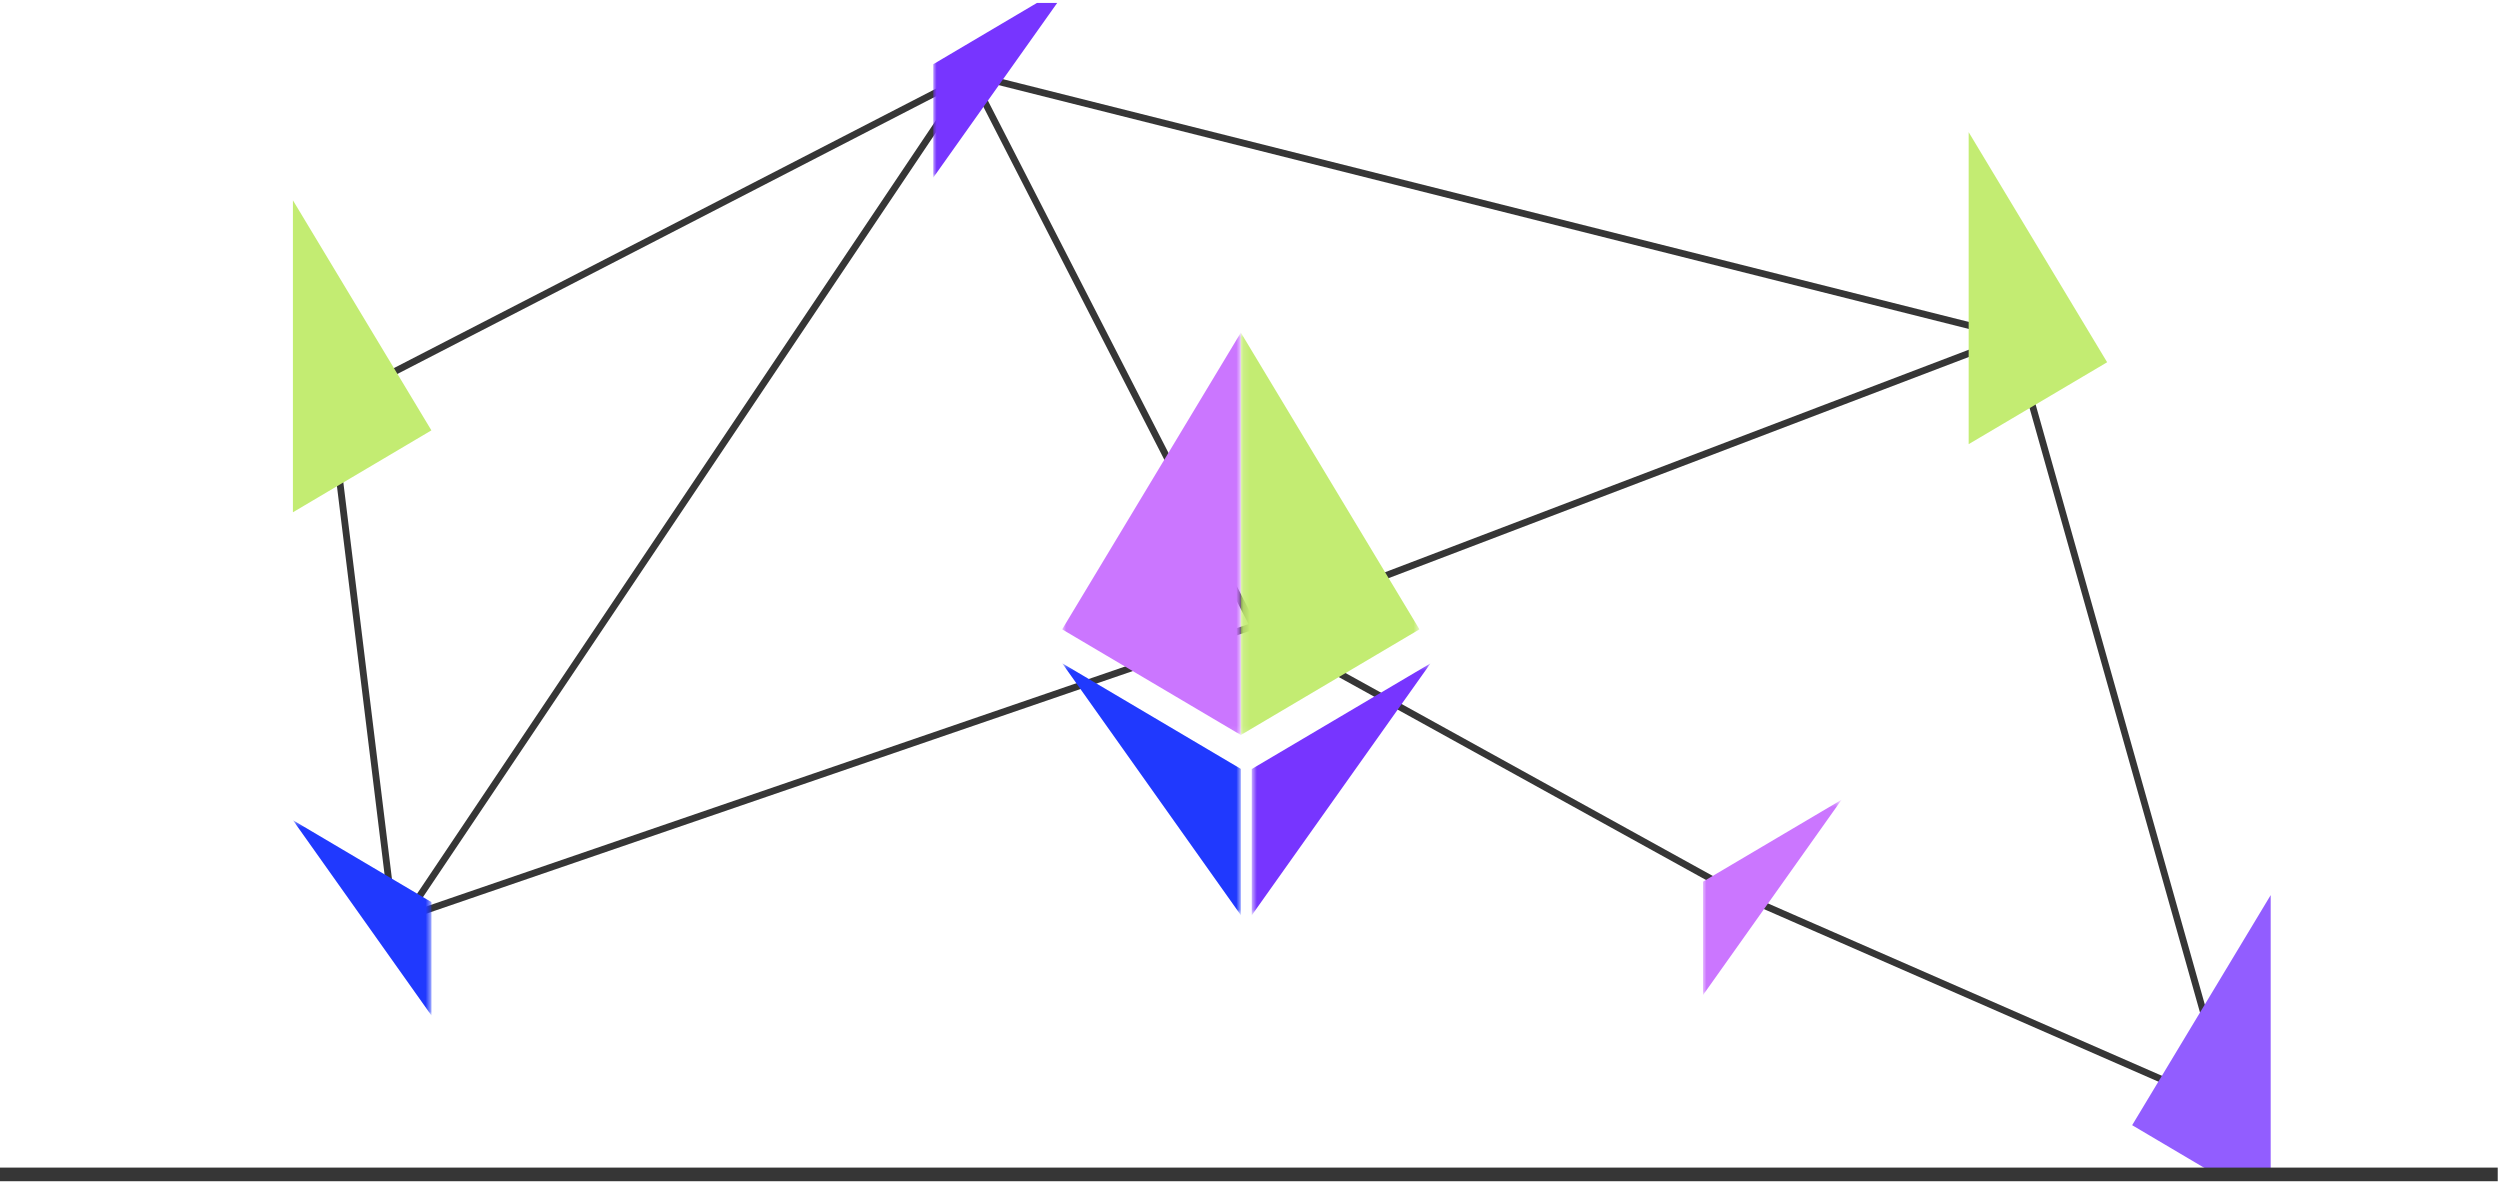 <svg width="367" height="174" viewBox="0 0 367 174" fill="none" xmlns="http://www.w3.org/2000/svg">
<g clip-path="url(#clip0_134_13396)">
<path d="M295.5 49.403L142.5 10.949M295.5 49.403L327.5 162.903L255.5 131.403L184 91.903M295.5 49.403L184 91.903M142.5 10.949L48.5 59.403L57.796 135.238M142.5 10.949L58 136.903L57.796 135.238M142.5 10.949L184 91.903M184 91.903L57.796 135.238" stroke="#363636"/>
<mask id="mask0_134_13396" style="mask-type:luminance" maskUnits="userSpaceOnUse" x="155" y="48" width="28" height="60">
<path d="M155.923 48.821H182.157V107.901H155.923V48.821Z" fill="white"/>
</mask>
<g mask="url(#mask0_134_13396)">
<path d="M155.924 92.388L182.158 107.901V48.821L155.924 92.388Z" fill="#CB76FF"/>
</g>
<mask id="mask1_134_13396" style="mask-type:luminance" maskUnits="userSpaceOnUse" x="182" y="48" width="27" height="60">
<path d="M182.152 48.821H208.386V107.901H182.152V48.821Z" fill="white"/>
</mask>
<g mask="url(#mask1_134_13396)">
<path d="M182.152 48.821V107.901L208.376 92.388L182.152 48.821Z" fill="#C3EC72"/>
</g>
<mask id="mask2_134_13396" style="mask-type:luminance" maskUnits="userSpaceOnUse" x="155" y="97" width="28" height="38">
<path d="M155.924 97.362H182.158V134.354H155.924V97.362Z" fill="white"/>
</mask>
<g mask="url(#mask2_134_13396)">
<path d="M155.924 97.362L182.158 134.354V112.875L155.924 97.362Z" fill="#2039FE"/>
</g>
<mask id="mask3_134_13396" style="mask-type:luminance" maskUnits="userSpaceOnUse" x="183" y="97" width="27" height="38">
<path d="M183.756 97.379H210V134.371H183.756V97.379Z" fill="white"/>
</mask>
<g mask="url(#mask3_134_13396)">
<path d="M183.756 112.892V134.371L210 97.379L183.756 112.892Z" fill="#7735FF"/>
</g>
<mask id="mask4_134_13396" style="mask-type:luminance" maskUnits="userSpaceOnUse" x="43" y="120" width="21" height="30">
<path d="M43 120.403H63.337V149.08H43V120.403Z" fill="white"/>
</mask>
<g mask="url(#mask4_134_13396)">
<path d="M43 120.403L63.337 149.08V132.429L43 120.403Z" fill="#2039FE"/>
</g>
<mask id="mask5_134_13396" style="mask-type:luminance" maskUnits="userSpaceOnUse" x="137" y="-3" width="21" height="30">
<path d="M137 -2.597H157.345V26.08H137V-2.597Z" fill="white"/>
</mask>
<g mask="url(#mask5_134_13396)">
<path d="M137 9.429V26.08L157.345 -2.597L137 9.429Z" fill="#7735FF"/>
</g>
<mask id="mask6_134_13396" style="mask-type:luminance" maskUnits="userSpaceOnUse" x="250" y="117" width="21" height="30">
<path d="M250 117.403H270.345V146.08H250V117.403Z" fill="white"/>
</mask>
<g mask="url(#mask6_134_13396)">
<path d="M250 129.429V146.08L270.345 117.403L250 129.429Z" fill="#CB76FF"/>
</g>
<path d="M289 19.403V65.203L309.329 53.177L289 19.403Z" fill="#C3EC72"/>
<path d="M43 29.403V75.203L63.329 63.177L43 29.403Z" fill="#C3EC72"/>
<path d="M313 165.177L333.337 177.203V131.403L313 165.177Z" fill="#925DFF"/>
</g>
<path d="M366.667 171.403H0V173.403H366.667V171.403Z" fill="#363636" mask="url(#path-1-outside-1_134_13396)"/>
<defs>
<clipPath id="clip0_134_13396">
<path d="M0 0.403H366.667V172.403H0V0.403Z" fill="white"/>
</clipPath>
</defs>
</svg>
